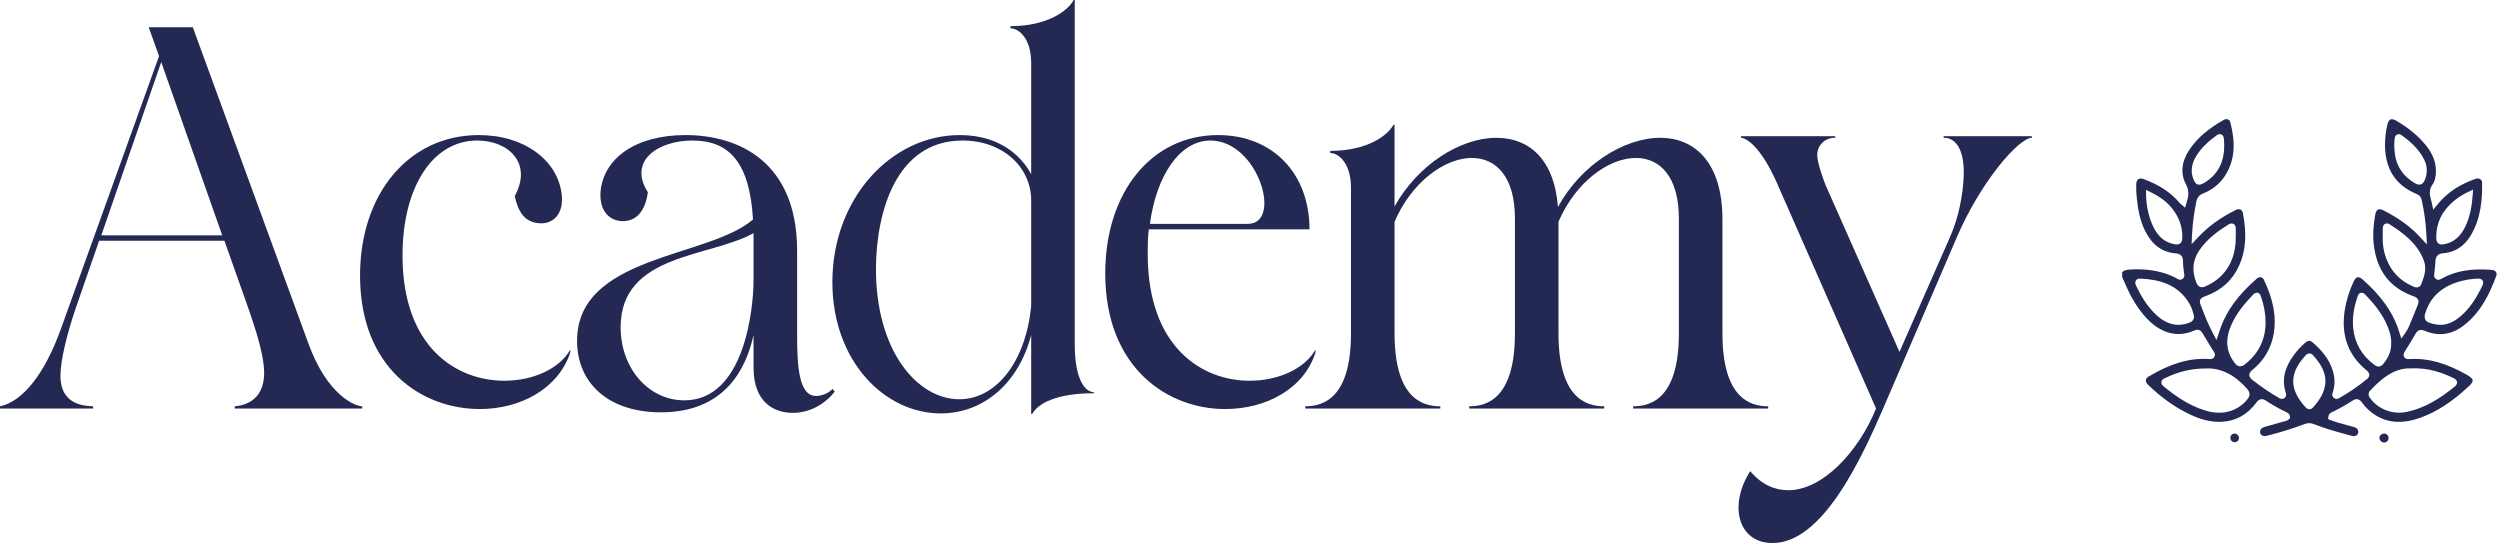 <svg width="265" height="58" viewBox="0 0 265 58" fill="none" xmlns="http://www.w3.org/2000/svg">
<path d="M251.96 44.108C253.281 44.853 254.768 44.917 256.505 44.299C258.267 43.674 259.929 42.597 261.736 40.908C261.992 40.668 262.118 40.46 262.101 40.308C262.083 40.156 261.903 39.97 261.586 39.786C259.325 38.481 257.356 37.934 255.39 38.061C255.291 38.068 254.987 38.088 254.842 37.844C254.697 37.6 254.857 37.343 254.917 37.246L255.016 37.084C255.365 36.529 255.727 35.953 256.05 35.375C256.346 34.852 256.741 34.946 257.015 35.063C258.474 35.681 259.865 35.492 261.153 34.503C263.006 33.079 263.94 31.046 264.607 29.236C264.635 29.172 264.646 29.104 264.642 29.035C264.637 28.966 264.616 28.9 264.581 28.841C264.532 28.772 264.468 28.715 264.394 28.675C264.32 28.636 264.238 28.613 264.153 28.61C261.982 28.425 260.284 28.718 258.812 29.531L258.789 29.546C258.504 29.735 258.295 29.652 258.176 29.546C258.105 29.48 258.053 29.395 258.028 29.302C258.003 29.208 258.005 29.109 258.034 29.016C258.034 29.006 258.039 28.996 258.04 28.986C258.052 28.863 258.065 28.739 258.079 28.615C258.115 28.292 258.148 27.986 258.157 27.678C258.172 27.173 258.446 26.888 258.947 26.849C260.196 26.759 261.181 26.134 261.875 24.997C263.012 23.132 263.129 21.013 263.103 19.377C263.106 19.304 263.091 19.232 263.06 19.166C263.028 19.1 262.981 19.044 262.922 19.001C262.846 18.952 262.759 18.923 262.67 18.915C262.58 18.907 262.49 18.92 262.407 18.954C261.878 19.14 261.365 19.365 260.871 19.63C259.911 20.134 259.062 20.829 258.378 21.671L257.922 22.225L257.774 21.523C257.751 21.413 257.721 21.301 257.693 21.194C257.566 20.712 257.422 20.165 257.834 19.577C258.103 19.193 258.229 18.682 258.206 18.014C258.181 17.146 257.86 16.327 257.226 15.508C256.423 14.475 255.358 13.581 253.969 12.775C253.74 12.643 253.534 12.606 253.39 12.669C253.246 12.732 253.127 12.917 253.068 13.183C252.887 13.949 252.801 14.734 252.811 15.521C252.874 17.999 253.969 19.648 256.156 20.564C256.288 20.608 256.407 20.686 256.501 20.79C256.594 20.894 256.659 21.02 256.69 21.157C256.972 22.405 257.144 23.677 257.202 24.956L257.249 25.915L256.602 25.206C255.554 24.056 254.289 23.132 252.619 22.287C252.394 22.173 252.197 22.146 252.067 22.212C251.937 22.277 251.832 22.456 251.784 22.714C251.557 23.936 251.506 24.96 251.621 25.939C251.95 28.728 253.343 30.522 255.88 31.423C255.974 31.448 256.061 31.493 256.137 31.554C256.212 31.614 256.275 31.69 256.32 31.776C256.418 32.007 256.32 32.241 256.278 32.342C256.131 32.685 255.989 33.04 255.852 33.384C255.729 33.687 255.604 34.001 255.474 34.309C255.337 34.672 255.156 35.017 254.935 35.335L254.54 35.885L254.331 35.239L254.265 35.028C254.224 34.9 254.19 34.79 254.151 34.684C253.497 32.9 252.321 31.294 250.45 29.63C250.24 29.444 250.046 29.357 249.902 29.388C249.758 29.418 249.6 29.585 249.475 29.866C249.018 30.837 248.701 31.867 248.534 32.928C248.144 35.572 248.904 37.644 250.856 39.26C250.964 39.35 251.144 39.499 251.143 39.74C251.143 39.981 250.951 40.142 250.879 40.202C249.987 40.924 249.039 41.575 248.045 42.148C248.035 42.153 248.026 42.159 248.017 42.166C247.794 42.313 247.594 42.326 247.42 42.203C247.304 42.121 247.131 41.927 247.284 41.565C247.284 41.555 247.293 41.545 247.296 41.535C247.473 40.972 247.51 40.373 247.401 39.793C247.142 38.495 246.414 37.373 245.101 36.262C244.964 36.145 244.74 36.023 244.389 36.306C243.945 36.673 243.547 37.093 243.205 37.557C242.154 38.956 241.86 40.239 242.279 41.597L242.287 41.619C242.407 41.957 242.245 42.13 242.138 42.203C241.875 42.383 241.627 42.222 241.546 42.169L241.521 42.153C240.552 41.59 239.625 40.959 238.747 40.264C238.591 40.139 238.432 39.981 238.43 39.747C238.43 39.481 238.639 39.308 238.753 39.215C239.974 38.212 240.727 36.943 241.001 35.449C241.327 33.655 241.012 31.873 239.982 29.668C239.954 29.6 239.911 29.539 239.855 29.49C239.799 29.442 239.733 29.407 239.661 29.389C239.584 29.376 239.505 29.382 239.43 29.406C239.355 29.43 239.287 29.471 239.231 29.526C237.298 31.21 236.083 32.846 235.407 34.678C235.366 34.789 235.328 34.907 235.283 35.042C235.26 35.115 235.234 35.192 235.206 35.278L234.95 36.042L234.573 35.33C234.069 34.378 233.706 33.463 233.318 32.451C233.207 32.161 233.135 31.973 233.229 31.766C233.323 31.559 233.517 31.488 233.786 31.392L233.81 31.383C235.471 30.774 236.655 29.694 237.346 28.157C238.059 26.572 238.183 24.799 237.741 22.573C237.731 22.5 237.704 22.43 237.663 22.368C237.623 22.306 237.568 22.254 237.505 22.216C237.425 22.185 237.34 22.171 237.254 22.177C237.169 22.184 237.086 22.209 237.012 22.252C236.214 22.637 235.453 23.092 234.737 23.614C234.092 24.085 233.494 24.616 232.95 25.2L232.308 25.886L232.352 24.947C232.413 23.757 232.564 22.572 232.803 21.405C232.894 20.948 233.121 20.67 233.538 20.502C234.58 20.103 235.452 19.355 236.005 18.384C236.862 16.876 236.992 15.198 236.411 12.943C236.397 12.882 236.369 12.825 236.329 12.776C236.288 12.728 236.237 12.69 236.18 12.665C236.107 12.636 236.029 12.625 235.951 12.631C235.873 12.638 235.798 12.662 235.732 12.702C234.047 13.649 232.886 14.655 232.08 15.87C231.221 17.164 231.103 18.408 231.727 19.569C232.13 20.318 231.939 20.951 231.769 21.504L231.614 22.015L231.213 21.664L231.162 21.623C231.118 21.588 231.076 21.55 231.039 21.507C230.116 20.411 228.868 19.585 227.226 18.984C226.996 18.899 226.795 18.902 226.663 18.992C226.531 19.082 226.446 19.276 226.437 19.533C226.425 20.055 226.449 20.578 226.51 21.096C226.616 22.084 226.814 23.375 227.412 24.534C228.161 25.988 229.216 26.748 230.639 26.856C231.128 26.894 231.403 27.182 231.393 27.646C231.395 28.034 231.428 28.421 231.492 28.803L231.519 29.001L231.524 29.025C231.598 29.364 231.438 29.525 231.291 29.601C231.206 29.64 231.112 29.655 231.019 29.643C230.926 29.632 230.838 29.596 230.765 29.538L230.742 29.524C230.398 29.323 230.034 29.16 229.656 29.036C228.447 28.624 227.146 28.475 225.677 28.58C225.31 28.605 225.101 28.683 224.95 28.857V29.376C224.969 29.416 224.988 29.457 225.007 29.498C225.071 29.637 225.138 29.78 225.2 29.926C225.865 31.514 226.598 32.715 227.509 33.704C228.387 34.659 230.218 36.101 232.608 35.029C232.971 34.867 233.264 34.971 233.479 35.338C233.72 35.752 233.972 36.169 234.223 36.573L234.599 37.187C234.606 37.199 234.615 37.21 234.624 37.221C234.688 37.302 234.86 37.517 234.738 37.786C234.634 38.013 234.429 38.104 234.127 38.057L234.086 38.051C232.074 37.941 230.067 38.53 227.77 39.906C227.638 39.985 227.474 40.117 227.456 40.301C227.439 40.449 227.521 40.618 227.687 40.778C229.167 42.216 230.695 43.279 232.349 44.029C233.485 44.543 234.53 44.764 235.544 44.708C237.024 44.625 238.255 43.932 239.195 42.649C239.47 42.276 239.797 42.211 240.169 42.457C240.87 42.918 241.6 43.333 242.355 43.697L242.378 43.706C242.608 43.804 242.728 43.96 242.736 44.177L242.741 44.314L242.65 44.413C242.53 44.539 242.372 44.621 242.2 44.648L242.135 44.664C241.567 44.827 240.996 44.986 240.426 45.145L240.125 45.229C239.789 45.328 239.643 45.432 239.588 45.633C239.562 45.71 239.558 45.792 239.575 45.871C239.593 45.951 239.631 46.024 239.687 46.083C239.762 46.151 239.854 46.197 239.954 46.218C240.053 46.239 240.156 46.233 240.252 46.202C241.628 45.858 242.984 45.439 244.313 44.945C244.46 44.888 244.616 44.858 244.773 44.856C244.932 44.858 245.089 44.888 245.237 44.945C245.799 45.156 246.401 45.375 247.003 45.559C247.846 45.816 248.695 46.044 249.339 46.213C249.627 46.288 249.886 46.161 249.957 45.911C250.034 45.644 249.901 45.407 249.61 45.296C249.478 45.249 249.344 45.209 249.207 45.177C249.151 45.163 249.094 45.149 249.038 45.133L248.864 45.087C248.258 44.922 247.631 44.754 247.03 44.529L246.783 44.437L246.807 44.174C246.816 44.068 246.855 43.967 246.92 43.883C246.985 43.799 247.073 43.735 247.173 43.7L247.194 43.691C247.951 43.329 248.683 42.917 249.386 42.457C249.758 42.21 250.086 42.278 250.36 42.655C250.782 43.249 251.328 43.745 251.96 44.108ZM260.103 21.309C260.562 20.925 261.069 20.604 261.611 20.353L262.146 20.103L262.102 20.695C262.031 21.651 261.875 22.896 261.302 24.06C260.792 25.097 260.079 25.692 259.12 25.878C259.023 25.898 258.924 25.91 258.824 25.913C258.692 25.919 258.562 25.877 258.458 25.795C258.261 25.637 258.246 25.386 258.243 25.163C258.222 23.655 258.849 22.36 260.103 21.311V21.309ZM257.024 19.081C256.991 19.169 256.889 19.441 256.619 19.538C256.558 19.559 256.494 19.57 256.43 19.57C256.286 19.565 256.146 19.522 256.024 19.446C254.689 18.677 253.951 17.532 253.829 16.046C253.783 15.605 253.783 15.161 253.829 14.721C253.844 14.602 253.875 14.354 254.107 14.254C254.261 14.188 254.429 14.219 254.605 14.353C255.453 14.977 256.396 15.769 256.956 16.91C257.145 17.272 257.242 17.675 257.236 18.084C257.233 18.428 257.161 18.767 257.024 19.083V19.081ZM260.38 29.938C261.108 29.699 261.866 29.562 262.633 29.531C262.731 29.526 263.006 29.512 263.151 29.729C263.249 29.875 263.245 30.054 263.143 30.262C262.512 31.546 261.749 32.871 260.453 33.809C259.895 34.212 259.298 34.427 258.726 34.43H258.721C258.315 34.426 257.912 34.355 257.53 34.218C257.08 34.066 256.923 33.742 257.064 33.255C257.535 31.638 258.652 30.52 260.383 29.94L260.38 29.938ZM256.35 30.432C256.29 30.455 256.226 30.468 256.162 30.467C256.036 30.462 255.913 30.428 255.803 30.369L255.755 30.347C254.428 29.772 253.493 28.812 252.979 27.494C252.673 26.716 252.534 25.882 252.573 25.046V24.812C252.573 24.614 252.573 24.417 252.573 24.219C252.573 24.13 252.573 23.858 252.81 23.732C252.889 23.692 252.977 23.676 253.064 23.684C253.151 23.693 253.234 23.726 253.304 23.78C254.73 24.696 256.181 25.741 256.898 27.533C257.256 28.429 256.997 29.247 256.673 30.074C256.648 30.153 256.607 30.225 256.551 30.287C256.496 30.348 256.429 30.397 256.353 30.43L256.35 30.432ZM249.433 34.725C249.34 33.694 249.49 32.634 249.889 31.483C249.893 31.472 249.896 31.459 249.899 31.447C249.926 31.348 249.987 31.11 250.232 31.047C250.399 31.003 250.566 31.066 250.725 31.234C251.595 32.142 252.561 33.263 253.121 34.69C253.311 35.17 253.498 35.747 253.463 36.4C253.504 37.364 253.006 38.104 252.626 38.578C252.569 38.657 252.495 38.723 252.41 38.77C252.325 38.818 252.23 38.845 252.132 38.851C251.973 38.845 251.82 38.787 251.697 38.685C250.339 37.681 249.583 36.35 249.433 34.725ZM251.261 41.379C252.362 40.203 253.728 39.008 255.504 39.047C257.478 38.965 258.927 39.526 260.079 40.084C260.188 40.138 260.417 40.249 260.446 40.501C260.474 40.753 260.265 40.926 260.196 40.982C258.795 42.11 257.073 43.315 254.919 43.693C254.715 43.729 254.508 43.747 254.3 43.746C253.077 43.746 251.859 43.138 251.191 42.146C251.104 42.033 251.063 41.891 251.076 41.749C251.089 41.607 251.155 41.474 251.261 41.379ZM232.322 18.034C232.337 17.491 232.519 16.965 232.87 16.427C233.356 15.687 234.008 15.035 234.922 14.375L234.941 14.362C235.035 14.293 235.23 14.15 235.46 14.252C235.615 14.321 235.705 14.467 235.728 14.687C235.949 16.852 235.249 18.432 233.646 19.38C233.499 19.467 233.311 19.577 233.109 19.577C233.052 19.577 232.995 19.568 232.941 19.549C232.679 19.456 232.574 19.176 232.499 18.973C232.375 18.675 232.315 18.356 232.322 18.034ZM231.104 25.795C231.001 25.874 230.873 25.915 230.743 25.91C230.632 25.907 230.522 25.893 230.414 25.869C229.489 25.685 228.792 25.109 228.284 24.11C227.804 23.166 227.505 21.887 227.484 20.689L227.474 20.125L227.98 20.372C228.911 20.824 229.597 21.331 230.139 21.968C230.951 22.924 231.35 23.995 231.323 25.152C231.32 25.342 231.314 25.626 231.104 25.795ZM232.126 34.182C231.729 34.343 231.306 34.429 230.877 34.435H230.863C230.058 34.404 229.322 34.073 228.613 33.423C227.771 32.652 227.099 31.689 226.434 30.3C226.371 30.167 226.264 29.946 226.407 29.731C226.505 29.589 226.663 29.522 226.886 29.534C228.641 29.62 230.82 30.004 232.107 32.233C232.288 32.574 232.425 32.936 232.514 33.311L232.534 33.379C232.592 33.586 232.618 33.968 232.126 34.182ZM232.817 29.965C232.31 28.738 232.415 27.583 233.128 26.532C233.968 25.296 235.161 24.458 236.216 23.796C236.413 23.671 236.598 23.652 236.755 23.74C236.995 23.874 236.993 24.16 236.993 24.254C236.993 24.438 236.993 24.621 236.993 24.805V25.037C237.007 26.968 236.401 28.435 235.145 29.521C234.735 29.855 234.282 30.133 233.798 30.348C233.683 30.408 233.556 30.442 233.426 30.447C233.355 30.447 233.285 30.434 233.218 30.409C232.956 30.31 232.85 30.051 232.814 29.966L232.817 29.965ZM236.4 34.737C236.949 33.319 237.897 32.208 238.84 31.219C238.989 31.062 239.148 31.002 239.312 31.039C239.553 31.094 239.623 31.317 239.657 31.424L239.667 31.454C239.978 32.319 240.141 33.231 240.152 34.15C240.152 35.992 239.408 37.501 237.937 38.635C237.803 38.752 237.633 38.822 237.455 38.833C237.257 38.833 237.068 38.719 236.891 38.494C236.025 37.392 235.859 36.126 236.397 34.738L236.4 34.737ZM238.21 42.35C237.849 42.791 237.394 43.146 236.878 43.388C236.362 43.63 235.799 43.753 235.229 43.748C234.736 43.745 234.246 43.668 233.776 43.52C231.922 42.958 230.428 41.849 229.335 40.946C229.161 40.803 229.085 40.65 229.109 40.478C229.142 40.235 229.359 40.141 229.452 40.101L229.489 40.084C230.937 39.377 232.278 39.06 233.831 39.058C235.377 38.979 236.883 39.722 238.188 41.212C238.403 41.458 238.638 41.842 238.207 42.351L238.21 42.35ZM246.499 40.404C246.467 41.624 245.808 42.478 245.188 43.181C245.142 43.24 245.083 43.289 245.017 43.323C244.95 43.357 244.877 43.376 244.802 43.379C244.722 43.375 244.644 43.354 244.572 43.318C244.501 43.281 244.438 43.23 244.387 43.169C242.649 41.262 242.646 39.571 244.377 37.686C244.427 37.621 244.49 37.568 244.563 37.53C244.635 37.491 244.715 37.469 244.797 37.464C244.869 37.465 244.94 37.483 245.005 37.515C245.07 37.547 245.127 37.592 245.173 37.648C245.848 38.401 246.476 39.253 246.501 40.39V40.407L246.499 40.404Z" fill="#242954"/>
<path d="M236.852 45.954C236.762 45.959 236.676 45.99 236.603 46.043C236.53 46.097 236.475 46.171 236.444 46.255C236.413 46.34 236.407 46.432 236.427 46.52C236.448 46.608 236.494 46.688 236.559 46.75C236.625 46.813 236.707 46.854 236.796 46.87C236.885 46.886 236.976 46.876 237.059 46.84C237.142 46.804 237.213 46.745 237.263 46.67C237.312 46.594 237.339 46.506 237.339 46.416C237.327 46.295 237.273 46.181 237.186 46.097C237.098 46.012 236.984 45.961 236.862 45.954H236.852Z" fill="#242954"/>
<path d="M252.711 46.91C252.773 46.91 252.835 46.897 252.893 46.873C252.951 46.849 253.004 46.814 253.048 46.77C253.093 46.725 253.128 46.673 253.152 46.615C253.176 46.557 253.188 46.494 253.188 46.432C253.188 46.369 253.176 46.307 253.152 46.249C253.128 46.191 253.093 46.138 253.048 46.094C253.004 46.049 252.951 46.014 252.893 45.99C252.835 45.966 252.773 45.954 252.711 45.954H252.704C252.574 45.957 252.451 46.012 252.361 46.106C252.317 46.146 252.282 46.195 252.258 46.249C252.233 46.303 252.219 46.361 252.217 46.421C252.224 46.549 252.279 46.67 252.37 46.76C252.461 46.85 252.582 46.904 252.711 46.91Z" fill="#242954"/>
<path d="M0 43.07C2.425 42.551 4.734 39.606 6.409 34.987L16.859 5.947L15.762 2.887H20.438L32.678 36.373C34.699 41.973 37.701 43.07 38.394 43.07V43.301H24.884V43.07C26.154 42.955 27.944 42.32 28.002 39.606C28.002 37.239 26.731 33.833 25.692 30.888L23.787 25.519H10.508L8.025 32.678C7.044 35.565 6.409 38.278 6.409 39.837C6.409 43.07 9.18 43.013 9.873 43.07V43.301H0V43.07ZM10.739 24.942H23.556L17.09 6.582L10.739 24.942Z" fill="#242954"/>
<path d="M38.165 29.214C38.165 20.496 43.361 14.318 50.751 14.318C55.659 14.318 59.065 17.032 59.527 20.496C59.816 22.574 58.719 23.671 57.391 23.671C55.601 23.671 54.908 22.401 54.562 20.785C56.467 17.32 53.927 14.896 50.578 14.896C45.844 14.896 42.668 19.861 42.668 27.078C42.668 36.835 48.384 40.357 53.465 40.357C56.525 40.357 59.296 39.087 60.451 37.066V37.355C59.181 41.223 55.139 43.359 50.867 43.359C44.747 43.359 38.165 39.087 38.165 29.214Z" fill="#242954"/>
<path d="M61.169 36.142C61.169 27.02 75.083 27.366 79.817 23.267C79.471 17.205 77.277 14.896 73.409 14.896C69.771 14.896 66.538 17.032 68.674 20.381C68.386 22.459 67.404 23.44 66.019 23.44C64.691 23.44 63.536 22.459 63.651 20.381C63.94 16.801 67.347 14.318 72.658 14.318C78.489 14.318 84.494 17.32 84.494 26.558V35.334C84.494 38.856 84.667 41.973 86.514 41.973C87.092 41.973 87.842 41.685 88.247 41.223L88.478 41.511C87.785 42.435 86.226 43.763 84.032 43.763C82.127 43.763 79.875 42.724 79.875 38.971V35.507C79.067 39.202 76.757 43.705 70.06 43.705C64.402 43.705 61.169 40.53 61.169 36.142ZM79.875 24.711C75.256 27.309 65.788 26.847 65.788 34.699C65.788 39.029 68.732 42.435 72.543 42.435C78.894 42.435 79.875 32.794 79.875 29.676V24.711Z" fill="#242954"/>
<path d="M99.721 43.821C93.775 43.821 88.232 38.278 88.232 29.907C88.232 21.015 94.468 14.318 101.742 14.318C106.419 14.318 108.555 17.032 109.305 18.475V6.697C109.305 4.041 107.978 3.002 107.111 3.002V2.771C111.095 2.771 113.231 1.097 113.809 0H113.924V36.489C113.924 40.357 115.079 41.569 115.945 41.569V41.685C111.961 41.685 109.998 42.782 109.421 43.879H109.305V35.507C107.978 40.645 104.225 43.821 99.721 43.821ZM92.851 28.348C92.793 37.181 97.239 42.32 101.684 42.32C105.61 42.32 108.728 38.336 109.305 32.447V21.247C109.305 17.725 106.303 14.896 102.031 14.896C94.987 14.896 92.909 22.459 92.851 28.348Z" fill="#242954"/>
<path d="M117.156 28.983C117.156 20.38 122.063 14.318 129.107 14.318C134.938 14.318 138.807 18.418 138.807 24.306H121.775C121.659 25.172 121.659 26.096 121.659 27.078C121.717 36.835 127.433 40.357 132.456 40.357C135.516 40.357 138.287 39.087 139.442 37.066V37.355C138.229 41.223 134.188 43.359 129.858 43.359C123.796 43.359 117.156 39.029 117.156 28.983ZM128.299 14.896C125.066 14.896 122.583 18.591 121.89 23.729H132.283C135.978 23.729 133.38 14.896 128.299 14.896Z" fill="#242954"/>
<path d="M138.354 43.07C140.375 43.07 143.204 42.089 143.204 35.334V19.919C143.204 17.263 141.876 16.224 141.01 16.224V15.993C144.994 15.993 147.13 14.318 147.707 13.221H147.823V21.882C150.305 17.436 154.809 14.607 158.619 14.607C161.968 14.607 164.739 16.743 165.143 21.939C167.568 17.494 172.129 14.607 175.997 14.607C179.577 14.607 182.579 17.147 182.579 23.267V35.334C182.579 42.089 185.408 43.07 187.429 43.07V43.301H173.111V43.07C175.131 43.07 177.96 42.089 177.96 35.334V23.152C177.96 18.706 175.94 16.743 173.399 16.743C170.57 16.743 167.049 19.226 165.201 23.498V35.334C165.201 42.089 168.03 43.07 170.051 43.07V43.301H155.732V43.07C157.753 43.07 160.582 42.089 160.582 35.334V23.152C160.582 18.706 158.561 16.743 156.021 16.743C153.192 16.743 149.67 19.226 147.823 23.498V35.334C147.823 42.089 150.652 43.07 152.673 43.07V43.301H138.354V43.07Z" fill="#242954"/>
<path d="M187.893 57.562C184.198 57.562 183.217 53.52 185.526 49.941C186.738 51.384 188.124 51.962 189.567 51.962C193.205 51.962 197.015 47.862 198.863 43.301L188.355 19.399C186.623 15.473 185.064 14.607 184.544 14.607V14.434H194.533V14.607H194.475C193.378 14.607 192.627 15.473 192.627 16.397C192.627 17.32 193.32 19.11 193.493 19.572L201.345 37.297L206.657 25.23C207.985 22.228 208.158 19.341 208.158 18.244C208.158 15.646 207.177 14.607 206.08 14.607H206.022V14.434H215.375V14.607C213.989 14.607 209.948 19.284 207.465 25.057L199.613 43.301C197.304 48.613 193.205 57.562 187.893 57.562Z" fill="#242954"/>
</svg>
